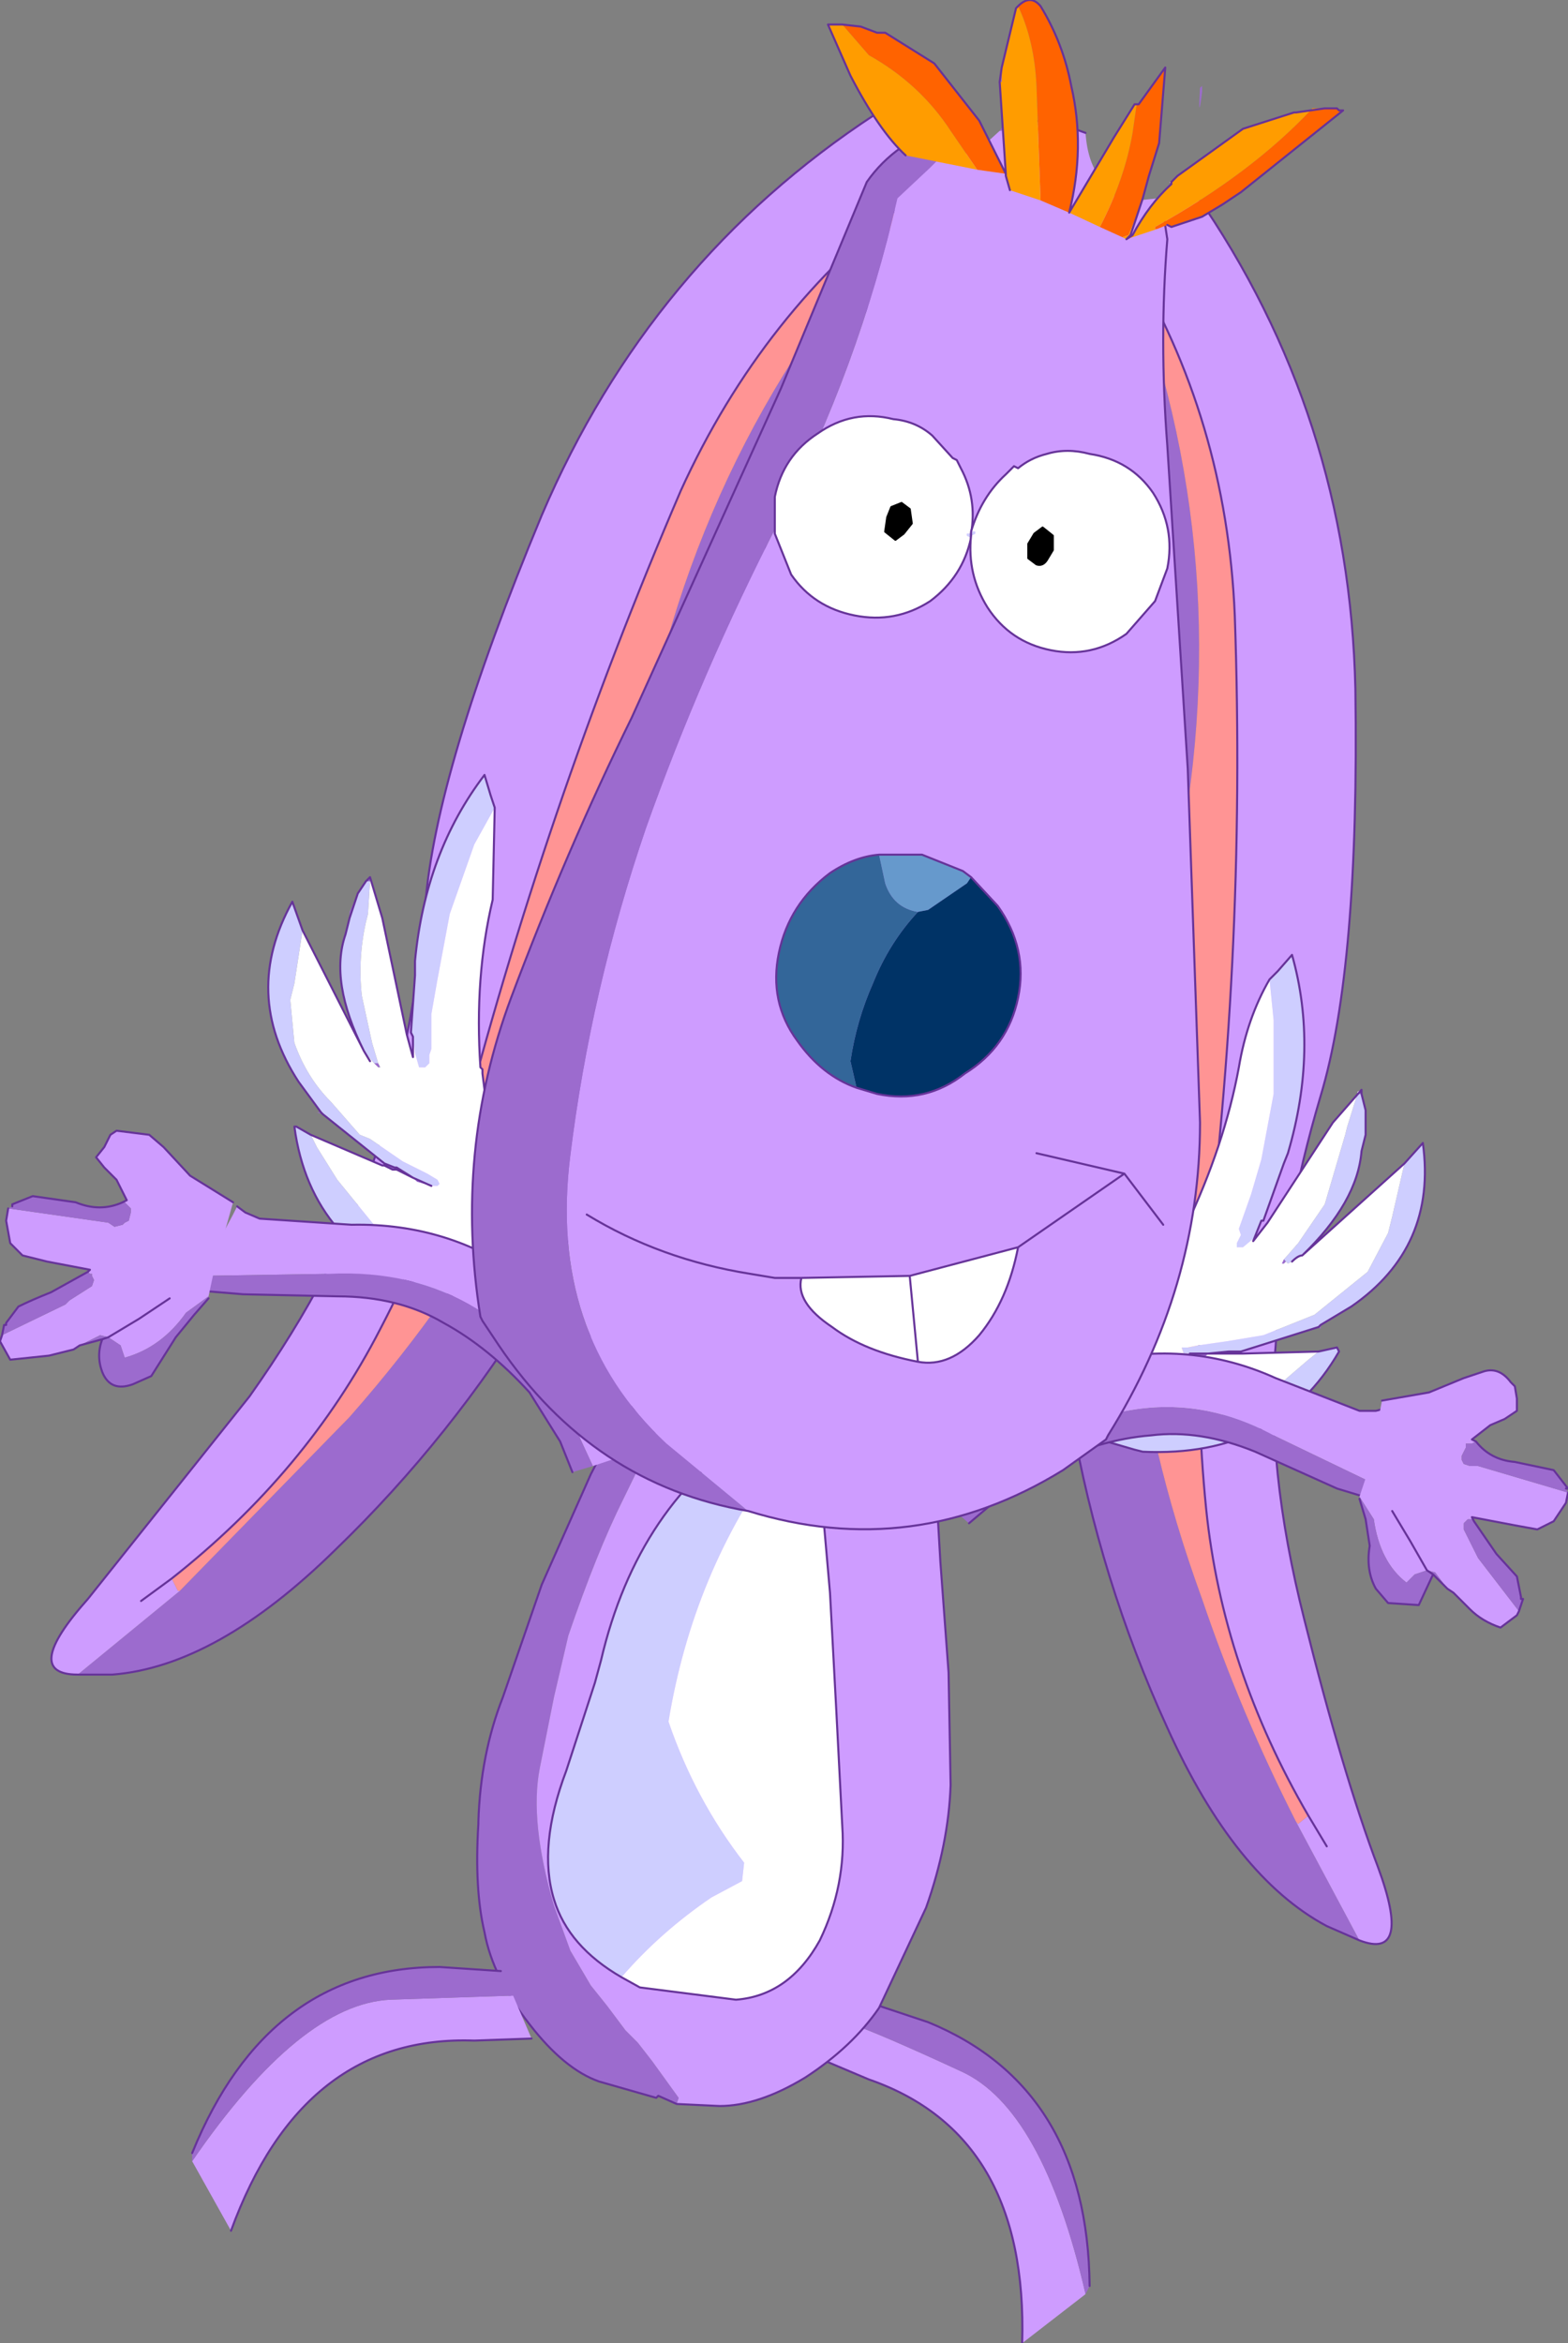 <?xml version="1.0" encoding="UTF-8" standalone="no"?>
<svg xmlns:xlink="http://www.w3.org/1999/xlink" height="57.3px" width="38.35px" xmlns="http://www.w3.org/2000/svg">
  <rect width="100%" height="100%" fill="#808080" stroke="none"/>
  <g transform="matrix(1.0, 0.0, 0.0, 1.0, -167.3, -27.2)">
    <path d="M188.0 76.65 Q188.75 76.9 190.8 77.85 192.8 78.75 193.85 83.3 L192.3 84.5 Q192.45 79.4 188.55 78.05 L187.25 77.5 188.0 76.65" fill="#ce9cff" fill-rule="evenodd" stroke="none"/>
    <path d="M193.85 83.3 Q192.8 78.75 190.8 77.85 188.75 76.9 188.0 76.65 L188.5 76.15 190.0 76.65 Q193.9 78.25 193.95 83.1 L193.85 83.3" fill="#9c6bce" fill-rule="evenodd" stroke="none"/>
    <path d="M187.25 77.5 L188.55 78.05 Q192.45 79.4 192.3 84.5 M193.95 83.1 Q193.9 78.25 190.0 76.65 L188.5 76.15" fill="none" stroke="#663399" stroke-linecap="round" stroke-linejoin="round" stroke-width="0.05"/>
    <path d="M191.7 31.7 Q188.5 34.05 186.75 37.55 186.1 38.95 186.05 40.3 185.6 48.75 181.9 56.35 L180.45 58.9 Q178.35 62.35 175.5 65.1 172.6 67.95 170.05 68.15 L169.2 68.15 171.7 66.1 175.85 61.85 Q178.45 58.9 180.1 55.75 182.0 50.9 182.95 45.8 184.3 37.95 189.7 32.1 L190.1 31.7 190.95 31.2 191.7 31.7" fill="#9c6bce" fill-rule="evenodd" stroke="none"/>
    <path d="M171.7 66.1 L169.2 68.15 Q167.8 68.15 169.45 66.3 L173.4 61.35 Q175.6 58.25 176.5 55.4 177.4 52.7 177.7 49.35 177.95 46.05 180.55 39.8 183.2 33.6 188.7 30.0 L190.75 31.05 190.1 31.7 189.65 32.0 Q185.95 34.8 183.95 39.2 180.6 47.0 178.5 55.2 177.75 57.5 176.6 59.7 174.8 63.2 171.5 65.8 L171.65 66.1 171.7 66.1 M170.75 66.35 L171.5 65.8 170.75 66.35" fill="#ce9cff" fill-rule="evenodd" stroke="none"/>
    <path d="M189.7 32.1 Q184.3 37.95 182.95 45.8 182.0 50.9 180.1 55.75 178.45 58.9 175.85 61.85 L171.7 66.1 171.65 66.1 171.5 65.8 Q174.8 63.2 176.6 59.7 177.75 57.5 178.5 55.2 180.6 47.0 183.95 39.2 185.95 34.8 189.65 32.0 L189.7 32.1" fill="#ff9494" fill-rule="evenodd" stroke="none"/>
    <path d="M169.2 68.15 L170.05 68.15 Q172.6 67.95 175.5 65.1 178.35 62.35 180.45 58.9 L181.9 56.35 Q185.6 48.75 186.05 40.3 186.1 38.95 186.75 37.55 188.5 34.05 191.7 31.7 M190.95 31.2 L190.1 31.7 189.65 32.0 Q185.95 34.8 183.95 39.2 180.6 47.0 178.5 55.2 177.75 57.5 176.6 59.7 174.8 63.2 171.5 65.8 L170.75 66.35 M169.2 68.15 Q167.8 68.15 169.45 66.3 L173.4 61.35 Q175.6 58.25 176.5 55.4 177.4 52.7 177.7 49.35 177.95 46.05 180.55 39.8 183.2 33.6 188.7 30.0" fill="none" stroke="#663399" stroke-linecap="round" stroke-linejoin="round" stroke-width="0.05"/>
    <path d="M179.3 46.65 L179.4 46.95 178.9 47.85 178.3 49.55 178.0 51.15 177.85 52.0 177.85 52.85 177.8 53.0 177.8 53.2 177.7 53.3 177.55 53.3 177.45 52.95 177.4 52.55 177.35 52.45 177.45 51.05 177.45 50.7 Q177.7 48.05 179.15 46.15 L179.3 46.65 M179.5 58.85 L179.5 59.0 178.2 58.85 178.0 58.8 Q174.9 57.75 174.5 54.75 L174.55 54.75 174.9 54.95 175.05 55.25 175.55 56.05 176.65 57.4 177.35 57.9 177.6 58.05 178.1 58.3 178.85 58.45 179.4 58.55 179.5 58.85 M176.7 55.65 L175.2 54.45 175.15 54.4 174.6 53.65 Q173.2 51.5 174.45 49.25 L174.7 49.95 174.5 51.25 174.4 51.65 174.5 52.7 Q174.8 53.55 175.4 54.15 L176.1 54.95 176.35 55.05 177.15 55.6 177.75 55.9 178.0 56.05 178.05 56.15 178.0 56.2 177.85 56.2 177.4 56.0 177.0 55.75 176.95 55.75 176.7 55.65 M176.2 52.9 Q175.35 51.2 175.75 50.05 L175.85 49.65 176.05 49.05 176.25 48.75 176.35 48.75 176.3 49.55 176.25 49.75 Q176.05 50.65 176.15 51.55 L176.4 52.7 176.55 53.2 176.45 53.2 176.2 52.9" fill="#ceceff" fill-rule="evenodd" stroke="none"/>
    <path d="M179.4 46.95 L179.3 46.65 179.4 46.95 M176.65 55.7 L176.7 55.65 176.95 55.75 176.9 55.8 176.7 55.7 176.65 55.7 M175.2 54.45 L175.05 54.4 175.15 54.4 175.2 54.45 M175.85 49.65 L175.85 49.5 176.05 49.05 175.85 49.65 M176.25 48.75 L176.35 48.65 176.35 48.7 176.35 48.75 176.25 48.75 M176.55 53.2 L176.6 53.3 176.55 53.3 176.5 53.25 176.45 53.2 176.55 53.2 M177.85 56.2 L177.5 56.1 177.4 56.0 177.85 56.2" fill="#9c6bce" fill-rule="evenodd" stroke="none"/>
    <path d="M177.4 52.55 L177.45 52.95 177.55 53.3 177.7 53.3 177.8 53.2 177.8 53.0 177.85 52.85 177.85 52.0 178.0 51.15 178.3 49.55 178.9 47.85 179.4 46.95 179.35 49.2 Q178.9 51.1 179.05 53.3 L179.1 53.35 179.1 53.45 179.2 54.25 179.15 56.75 179.5 58.85 179.4 58.55 178.85 58.45 178.1 58.3 177.6 58.05 177.35 57.9 176.65 57.4 175.55 56.05 175.05 55.25 174.9 54.95 176.65 55.7 176.7 55.7 176.9 55.8 177.0 55.8 177.4 56.0 177.5 56.1 177.85 56.2 178.0 56.2 178.05 56.15 178.0 56.05 177.75 55.9 177.15 55.6 176.35 55.05 176.1 54.95 175.4 54.15 Q174.8 53.55 174.5 52.7 L174.4 51.65 174.5 51.25 174.7 49.95 176.2 52.9 176.35 53.15 176.2 52.9 176.45 53.2 176.5 53.25 176.55 53.3 176.6 53.3 176.55 53.2 176.4 52.7 176.15 51.55 Q176.05 50.65 176.25 49.75 L176.3 49.55 176.35 48.75 176.35 48.7 176.35 48.65 176.65 49.65 177.25 52.5 177.4 53.05 177.4 52.55" fill="#ffffff" fill-rule="evenodd" stroke="none"/>
    <path d="M179.3 46.65 L179.4 46.95 179.35 49.2 Q178.9 51.1 179.05 53.3 L179.1 53.35 179.1 53.45 179.2 54.25 M179.3 46.65 L179.15 46.15 Q177.7 48.05 177.45 50.7 L177.45 51.05 177.35 52.45 177.4 52.55 177.4 53.05 177.25 52.5 176.65 49.65 176.35 48.65 176.25 48.75 176.05 49.05 175.85 49.65 175.75 50.05 Q175.35 51.2 176.2 52.9 L176.35 53.15 176.2 52.9 174.7 49.95 174.45 49.25 Q173.2 51.5 174.6 53.65 L175.15 54.4 175.2 54.45 175.15 54.4 M179.5 59.0 L178.2 58.85 178.0 58.8 Q174.9 57.75 174.5 54.75 L174.55 54.75 174.9 54.95 176.65 55.7 176.7 55.7 176.9 55.8 177.0 55.8 177.4 56.0 177.0 55.75 176.95 55.75 176.7 55.65 175.2 54.45 M177.4 56.0 L177.85 56.2" fill="none" stroke="#663399" stroke-linecap="round" stroke-linejoin="round" stroke-width="0.05"/>
    <path d="M200.55 74.65 L199.0 71.75 Q197.65 69.1 196.7 66.3 195.35 62.6 195.0 59.05 195.0 53.85 196.0 48.8 197.7 40.95 194.8 33.55 L194.6 33.05 194.0 32.2 193.1 32.5 Q195.25 35.8 195.55 39.75 195.65 41.2 195.2 42.5 192.5 50.6 193.1 59.0 L193.5 61.85 Q194.2 65.85 195.85 69.45 197.5 73.1 199.75 74.3 L200.55 74.65" fill="#9c6bce" fill-rule="evenodd" stroke="none"/>
    <path d="M199.75 72.35 L199.3 71.6 199.75 72.35 M199.3 71.6 L199.05 71.8 199.0 71.75 200.55 74.65 Q201.85 75.15 201.0 72.85 200.15 70.6 199.2 66.8 198.25 63.05 198.5 60.1 198.65 57.2 199.6 54.0 200.55 50.85 200.45 44.05 200.3 37.35 196.55 31.95 L194.2 32.2 194.6 33.05 194.9 33.5 Q197.3 37.45 197.5 42.25 197.8 50.8 196.65 59.15 196.55 61.6 196.8 64.1 197.2 68.0 199.3 71.6" fill="#ce9cff" fill-rule="evenodd" stroke="none"/>
    <path d="M199.0 71.75 L199.05 71.8 199.3 71.6 Q197.2 68.0 196.8 64.1 196.55 61.6 196.65 59.15 197.8 50.8 197.5 42.25 197.3 37.45 194.9 33.5 L194.8 33.55 Q197.7 40.95 196.0 48.8 195.0 53.85 195.0 59.05 195.35 62.6 196.7 66.3 197.65 69.1 199.0 71.75" fill="#ff9494" fill-rule="evenodd" stroke="none"/>
    <path d="M199.3 71.6 L199.75 72.35 M199.3 71.6 Q197.2 68.0 196.8 64.1 196.55 61.6 196.65 59.15 197.8 50.8 197.5 42.25 197.3 37.45 194.9 33.5 L194.6 33.05 194.0 32.2 M196.55 31.95 Q200.3 37.35 200.45 44.05 200.55 50.85 199.6 54.0 198.65 57.2 198.5 60.1 198.25 63.05 199.2 66.8 200.15 70.6 201.0 72.85 201.85 75.15 200.55 74.65 L199.75 74.3 Q197.5 73.1 195.85 69.45 194.2 65.85 193.5 61.85 L193.1 59.0 Q192.5 50.6 195.2 42.5 195.65 41.2 195.55 39.75 195.25 35.8 193.1 32.5" fill="none" stroke="#663399" stroke-linecap="round" stroke-linejoin="round" stroke-width="0.05"/>
    <path d="M198.55 50.95 L198.35 51.15 198.45 52.15 198.45 53.95 198.15 55.55 197.9 56.4 197.6 57.25 197.65 57.4 197.55 57.6 197.55 57.7 197.7 57.7 198.0 57.45 198.15 57.05 198.2 57.05 198.7 55.65 198.8 55.4 Q199.55 52.85 198.9 50.55 L198.55 50.95 M193.85 62.15 L193.85 62.3 195.05 62.65 195.25 62.7 Q198.55 62.85 200.05 60.25 L200.0 60.15 199.55 60.25 199.3 60.45 198.6 61.05 197.0 61.9 196.2 62.1 195.95 62.15 195.35 62.2 194.6 62.05 194.05 61.95 193.85 62.15 M197.65 60.25 L199.55 59.65 199.6 59.6 200.35 59.15 Q202.45 57.7 202.1 55.15 L201.65 55.65 201.35 56.95 201.25 57.35 200.75 58.3 199.45 59.35 198.45 59.75 198.2 59.85 197.3 60.0 196.6 60.1 196.35 60.15 196.2 60.15 196.25 60.3 196.4 60.3 196.85 60.3 197.35 60.25 197.4 60.25 197.65 60.25 M199.15 57.9 Q200.5 56.6 200.6 55.35 L200.7 54.95 200.7 54.35 200.6 53.95 200.5 53.95 200.25 54.75 200.2 54.95 199.7 56.65 199.05 57.6 198.7 58.0 198.8 58.1 199.15 57.9" fill="#ceceff" fill-rule="evenodd" stroke="none"/>
    <path d="M198.35 51.15 L198.55 50.95 198.35 51.15 M197.7 60.3 L197.65 60.25 197.4 60.25 197.45 60.3 197.65 60.3 197.7 60.3 M199.55 59.65 L199.6 59.7 199.6 59.6 199.55 59.65 M200.7 54.95 L200.7 54.8 200.7 54.35 200.7 54.95 M200.6 53.95 L200.6 53.85 200.5 53.9 200.5 53.95 200.6 53.95 M198.7 58.0 L198.65 58.1 198.7 58.1 198.75 58.05 198.8 58.1 198.7 58.0 M196.4 60.3 L196.75 60.4 196.85 60.3 196.4 60.3" fill="#9c6bce" fill-rule="evenodd" stroke="none"/>
    <path d="M198.15 57.05 L198.0 57.45 197.7 57.7 197.55 57.7 197.55 57.6 197.65 57.4 197.6 57.25 197.9 56.4 198.15 55.55 198.45 53.95 198.45 52.15 198.35 51.15 Q197.8 52.1 197.6 53.3 197.25 55.2 196.3 57.2 L196.25 57.25 196.25 57.35 195.85 58.05 195.0 60.35 193.85 62.15 194.05 61.95 194.6 62.05 195.35 62.2 195.95 62.15 196.2 62.1 197.0 61.9 198.6 61.05 199.3 60.45 199.55 60.25 197.7 60.3 197.65 60.3 197.45 60.3 197.35 60.3 196.85 60.3 196.75 60.4 196.4 60.3 196.25 60.3 196.2 60.15 196.35 60.15 196.6 60.1 197.3 60.0 198.2 59.85 198.45 59.75 199.45 59.35 200.75 58.3 201.25 57.35 201.35 56.95 201.65 55.65 199.15 57.9 Q199.05 57.9 198.9 58.05 199.05 57.9 199.15 57.9 L198.8 58.1 198.75 58.05 198.7 58.1 198.65 58.1 198.7 58.0 199.05 57.6 199.7 56.65 200.2 54.95 200.25 54.75 200.5 53.95 200.5 53.9 200.6 53.85 199.9 54.65 198.3 57.1 197.95 57.55 198.15 57.05" fill="#ffffff" fill-rule="evenodd" stroke="none"/>
    <path d="M198.55 50.95 L198.35 51.15 Q197.8 52.1 197.6 53.3 197.25 55.2 196.3 57.2 L196.25 57.25 196.25 57.35 195.85 58.05 M198.55 50.95 L198.9 50.55 Q199.55 52.85 198.8 55.4 L198.7 55.65 198.2 57.05 198.15 57.05 197.95 57.55 198.3 57.1 199.9 54.65 200.6 53.85 200.6 53.95 200.7 54.35 200.7 54.95 200.6 55.35 Q200.5 56.6 199.15 57.9 199.05 57.9 198.9 58.05 199.05 57.9 199.15 57.9 L201.65 55.65 202.1 55.15 Q202.45 57.7 200.35 59.15 L199.6 59.6 199.55 59.65 199.6 59.6 M193.85 62.3 L195.05 62.65 195.25 62.7 Q198.55 62.85 200.05 60.25 L200.0 60.15 199.55 60.25 197.7 60.3 197.65 60.3 197.45 60.3 197.35 60.3 196.85 60.3 196.4 60.3 M197.65 60.25 L199.55 59.65 M197.35 60.25 L196.85 60.3 M197.4 60.25 L197.65 60.25 M197.4 60.25 L197.35 60.25" fill="none" stroke="#663399" stroke-linecap="round" stroke-linejoin="round" stroke-width="0.05"/>
    <path d="M183.85 78.65 L183.4 78.45 183.35 78.5 181.95 78.1 Q181.1 77.8 180.25 76.7 179.35 75.55 179.15 74.45 178.9 73.4 179.0 71.8 L179.0 71.75 Q179.05 70.1 179.6 68.7 L180.55 65.95 181.75 63.25 183.15 60.55 Q183.85 59.15 184.25 58.65 L184.9 57.9 185.25 57.45 185.85 56.9 186.0 56.85 186.1 56.75 186.15 56.7 186.3 56.45 186.85 55.15 187.0 54.85 187.4 53.9 187.45 53.9 187.9 53.85 187.8 54.65 187.5 56.0 Q187.4 57.15 186.4 57.9 185.35 58.65 185.15 59.15 L184.4 60.3 183.55 61.8 182.55 63.85 Q181.9 65.15 181.2 67.2 L180.85 68.7 180.5 70.45 Q180.25 71.75 180.85 73.8 L181.25 74.9 181.75 75.75 182.15 76.25 182.6 76.85 182.9 77.15 183.25 77.6 183.9 78.5 183.85 78.65 M186.1 56.75 L186.3 56.45 186.1 56.75" fill="#9c6bce" fill-rule="evenodd" stroke="none"/>
    <path d="M187.9 53.85 Q188.75 53.9 188.6 55.35 188.4 56.95 188.85 57.45 L189.4 58.1 189.55 58.8 189.9 60.5 190.15 62.8 190.3 65.4 190.5 68.1 190.55 70.85 Q190.5 72.3 189.95 73.85 L188.8 76.3 Q188.15 77.25 187.0 78.0 185.85 78.7 184.9 78.7 L183.85 78.65 183.9 78.5 183.25 77.6 182.9 77.15 182.6 76.85 182.15 76.25 181.75 75.75 181.25 74.9 180.85 73.8 Q180.25 71.75 180.5 70.45 L180.85 68.7 181.2 67.2 Q181.9 65.15 182.55 63.85 L183.55 61.8 184.4 60.3 185.15 59.15 Q185.35 58.65 186.4 57.9 187.4 57.15 187.5 56.0 L187.8 54.65 187.9 53.85 M186.3 56.45 L186.55 55.9 187.0 54.85 186.85 55.15 186.3 56.45" fill="#ce9cff" fill-rule="evenodd" stroke="none"/>
    <path d="M187.9 53.85 Q188.75 53.9 188.6 55.35 188.4 56.95 188.85 57.45 L189.4 58.1 189.55 58.8 189.9 60.5 190.15 62.8 190.3 65.4 190.5 68.1 190.55 70.85 Q190.5 72.3 189.95 73.85 L188.8 76.3 Q188.15 77.25 187.0 78.0 185.85 78.7 184.9 78.7 L183.85 78.65 183.4 78.45 183.35 78.5 181.95 78.1 Q181.1 77.8 180.25 76.7 179.35 75.55 179.15 74.45 178.9 73.4 179.0 71.8 L179.0 71.75 Q179.05 70.1 179.6 68.7 L180.55 65.95 181.75 63.25 183.15 60.55 Q183.85 59.15 184.25 58.65 L184.9 57.9 185.25 57.45 185.85 56.9 186.0 56.85 186.1 56.75 186.3 56.45 186.55 55.9 187.0 54.85 187.4 53.9 187.45 53.9 187.9 53.85 Z" fill="none" stroke="#663399" stroke-linecap="round" stroke-linejoin="round" stroke-width="0.05"/>
    <path d="M181.8 63.05 L181.5 62.4 181.25 61.75 Q180.6 60.25 178.95 59.2 177.4 58.25 175.35 58.35 L172.2 58.4 173.0 56.9 173.1 56.7 173.3 56.85 173.65 57.0 175.9 57.15 Q178.3 57.1 180.2 58.5 182.15 59.95 182.6 61.1 L183.15 62.6 181.8 63.05" fill="#ce9cff" fill-rule="evenodd" stroke="none"/>
    <path d="M172.2 58.4 L175.35 58.35 Q177.4 58.25 178.95 59.2 180.6 60.25 181.25 61.75 L181.5 62.4 181.8 63.05 181.3 63.2 181.0 62.45 180.25 61.25 Q179.25 60.15 178.15 59.55 177.05 58.9 175.55 58.9 L173.25 58.85 172.05 58.75 172.2 58.4 M173.65 57.0 L173.3 56.85 173.65 57.0" fill="#9c6bce" fill-rule="evenodd" stroke="none"/>
    <path d="M172.05 58.75 L173.25 58.85 175.55 58.9 Q177.05 58.9 178.15 59.55 179.25 60.15 180.25 61.25 L181.0 62.45 181.3 63.2 M183.15 62.6 L182.6 61.1 Q182.15 59.95 180.2 58.5 178.3 57.1 175.9 57.15 L173.65 57.0 173.3 56.85 173.1 56.7" fill="none" stroke="#663399" stroke-linecap="round" stroke-linejoin="round" stroke-width="0.05"/>
    <path d="M173.0 56.6 L172.55 58.2 172.4 58.9 171.85 59.3 Q171.25 60.15 170.35 60.4 L170.25 60.1 169.95 59.9 169.75 59.85 169.25 60.1 169.1 60.2 168.5 60.35 167.55 60.45 167.3 60.0 167.35 59.85 168.9 59.1 169.0 59.0 169.55 58.65 169.6 58.5 169.55 58.4 169.55 58.35 169.5 58.35 169.45 58.3 169.5 58.25 168.45 58.05 167.85 57.9 167.55 57.6 167.45 57.05 167.5 56.75 169.95 57.1 170.1 57.2 170.3 57.15 170.35 57.1 170.45 57.05 170.5 56.85 170.5 56.75 170.35 56.6 170.3 56.6 170.4 56.55 170.15 56.05 169.85 55.75 169.65 55.5 169.85 55.25 170.0 54.95 170.15 54.85 170.95 54.95 171.3 55.25 171.95 55.95 173.0 56.6 M171.45 58.95 L170.7 59.45 169.95 59.9 170.7 59.45 171.45 58.95" fill="#ce9cff" fill-rule="evenodd" stroke="none"/>
    <path d="M172.4 58.9 L172.4 58.95 172.05 59.35 171.6 59.9 171.0 60.85 170.55 61.05 Q170.0 61.25 169.8 60.75 169.65 60.35 169.8 59.95 L169.25 60.1 169.75 59.85 169.95 59.9 170.25 60.1 170.35 60.4 Q171.25 60.15 171.85 59.3 L172.4 58.9 M167.35 59.85 L167.4 59.6 167.45 59.6 167.45 59.55 167.75 59.15 Q168.05 59.0 168.55 58.8 L169.45 58.3 169.5 58.35 169.55 58.35 169.55 58.4 169.6 58.5 169.55 58.65 169.0 59.0 168.9 59.1 167.35 59.85 M167.5 56.75 L167.6 56.7 167.6 56.65 168.1 56.45 169.15 56.6 Q169.75 56.85 170.3 56.6 L170.35 56.6 170.5 56.75 170.5 56.85 170.45 57.05 170.35 57.1 170.3 57.15 170.1 57.2 169.95 57.1 167.5 56.75 M169.8 59.95 L169.95 59.9 169.8 59.95" fill="#9c6bce" fill-rule="evenodd" stroke="none"/>
    <path d="M172.4 58.95 L172.05 59.35 171.6 59.9 171.0 60.85 170.55 61.05 Q170.0 61.25 169.8 60.75 169.65 60.35 169.8 59.95 L169.25 60.1 169.1 60.2 168.5 60.35 167.55 60.45 167.3 60.0 167.35 59.85 167.4 59.6 167.45 59.6 167.45 59.55 167.75 59.15 Q168.05 59.0 168.55 58.8 L169.45 58.3 169.5 58.25 168.45 58.05 167.85 57.9 167.55 57.6 167.45 57.05 167.5 56.75 M167.6 56.7 L167.6 56.65 168.1 56.45 169.15 56.6 Q169.75 56.85 170.3 56.6 L170.4 56.55 170.15 56.05 169.85 55.75 169.65 55.5 169.85 55.25 170.0 54.95 170.15 54.85 170.95 54.95 171.3 55.25 171.95 55.95 173.0 56.6 M169.95 59.9 L169.8 59.95 M169.95 59.9 L170.7 59.45 171.45 58.95" fill="none" stroke="#663399" stroke-linecap="round" stroke-linejoin="round" stroke-width="0.05"/>
    <path d="M189.65 63.15 L189.7 63.2 190.65 64.15 191.25 63.65 191.7 63.2 Q193.0 61.95 194.85 61.7 196.7 61.35 198.45 62.3 L201.15 63.6 201.15 63.55 201.15 61.9 201.15 61.65 200.95 61.7 200.55 61.7 198.5 60.9 Q196.4 59.95 194.1 60.5 191.7 61.1 190.85 62.0 L189.65 63.15" fill="#ce9cff" fill-rule="evenodd" stroke="none"/>
    <path d="M200.55 61.7 L200.95 61.7 200.55 61.7 M201.15 63.6 L198.45 62.3 Q196.7 61.35 194.85 61.7 193.0 61.95 191.7 63.2 L191.25 63.65 190.65 64.15 191.0 64.45 191.65 63.9 192.85 63.05 Q194.2 62.4 195.45 62.3 196.65 62.15 198.0 62.7 L200.0 63.6 201.15 63.95 201.15 63.6" fill="#9c6bce" fill-rule="evenodd" stroke="none"/>
    <path d="M189.65 63.15 L190.85 62.0 Q191.7 61.1 194.1 60.5 196.4 59.95 198.5 60.9 L200.55 61.7 200.95 61.7 201.15 61.65 M191.0 64.45 L191.65 63.9 192.85 63.05 Q194.2 62.4 195.45 62.3 196.65 62.15 198.0 62.7 L200.0 63.6 201.15 63.95" fill="none" stroke="#663399" stroke-linecap="round" stroke-linejoin="round" stroke-width="0.05"/>
    <path d="M203.4 62.45 L203.3 62.4 203.75 62.05 204.1 61.9 204.4 61.7 204.4 61.4 204.35 61.1 204.25 61.0 Q203.95 60.6 203.55 60.75 L203.1 60.9 202.25 61.25 201.1 61.45 200.8 63.05 200.55 63.8 200.9 64.35 Q201.05 65.4 201.7 65.9 L201.9 65.7 202.2 65.6 202.4 65.65 202.7 66.05 202.85 66.15 203.25 66.55 Q203.55 66.85 204.0 67.0 L204.4 66.7 204.45 66.6 203.45 65.3 203.4 65.2 203.1 64.6 203.1 64.45 203.2 64.35 203.25 64.35 203.3 64.35 203.35 64.4 203.3 64.3 204.35 64.5 204.9 64.6 205.3 64.4 205.6 63.95 205.65 63.7 203.45 63.05 203.25 63.05 203.1 63.0 203.05 62.9 203.05 62.8 203.15 62.6 203.15 62.5 203.3 62.5 203.4 62.45 M201.35 64.15 L201.8 64.9 202.2 65.6 201.8 64.9 201.35 64.15" fill="#ce9cff" fill-rule="evenodd" stroke="none"/>
    <path d="M200.55 63.8 L200.55 63.85 200.7 64.35 200.8 65.0 Q200.7 65.6 200.95 66.05 L201.25 66.4 202.0 66.45 202.35 65.7 202.7 66.05 202.4 65.65 202.2 65.6 201.9 65.7 201.7 65.9 Q201.05 65.4 200.9 64.35 L200.55 63.8 M204.45 66.6 L204.55 66.3 204.5 66.3 204.5 66.25 204.4 65.75 203.9 65.2 203.35 64.4 203.3 64.35 203.25 64.35 203.2 64.35 203.1 64.45 203.1 64.6 203.4 65.2 203.45 65.3 204.45 66.6 M205.65 63.7 L205.6 63.6 205.65 63.6 205.3 63.15 204.35 62.95 Q203.75 62.9 203.4 62.45 L203.3 62.5 203.15 62.5 203.15 62.6 203.05 62.8 203.05 62.9 203.1 63.0 203.25 63.05 203.45 63.05 205.65 63.7 M202.35 65.7 L202.2 65.6 202.35 65.7" fill="#9c6bce" fill-rule="evenodd" stroke="none"/>
    <path d="M203.4 62.45 L203.3 62.4 203.75 62.05 204.1 61.9 204.4 61.7 204.4 61.4 204.35 61.1 204.25 61.0 Q203.95 60.6 203.55 60.75 L203.1 60.9 202.25 61.25 201.1 61.45 M200.55 63.85 L200.7 64.35 200.8 65.0 Q200.7 65.6 200.95 66.05 L201.25 66.4 202.0 66.45 202.35 65.7 202.7 66.05 202.85 66.15 203.25 66.55 Q203.55 66.85 204.0 67.0 L204.4 66.7 204.45 66.6 204.55 66.3 204.5 66.3 204.5 66.25 204.4 65.75 203.9 65.2 203.35 64.4 203.3 64.3 204.35 64.5 204.9 64.6 205.3 64.4 205.6 63.95 205.65 63.7 M205.6 63.6 L205.65 63.6 205.3 63.15 204.35 62.95 Q203.75 62.9 203.4 62.45 M202.2 65.6 L202.35 65.7 M202.2 65.6 L201.8 64.9 201.35 64.15" fill="none" stroke="#663399" stroke-linecap="round" stroke-linejoin="round" stroke-width="0.05"/>
    <path d="M182.5 75.55 Q181.2 74.8 180.85 73.65 180.45 72.35 181.15 70.5 L181.85 68.35 182.0 67.8 Q182.9 63.95 185.85 62.1 L186.4 62.3 186.35 62.8 Q184.25 65.65 183.65 69.3 184.3 71.2 185.5 72.75 L185.45 73.2 184.7 73.6 Q183.45 74.45 182.5 75.55" fill="#ceceff" fill-rule="evenodd" stroke="none"/>
    <path d="M186.4 62.3 Q187.05 62.6 187.35 63.3 L187.6 66.15 187.75 68.95 187.9 71.85 Q188.0 73.3 187.35 74.65 186.6 76.0 185.3 76.1 L182.95 75.8 182.5 75.55 Q183.45 74.45 184.7 73.6 L185.45 73.2 185.5 72.75 Q184.3 71.2 183.65 69.3 184.25 65.65 186.35 62.8 L186.4 62.3" fill="#ffffff" fill-rule="evenodd" stroke="none"/>
    <path d="M186.4 62.3 Q187.05 62.6 187.35 63.3 L187.6 66.15 187.75 68.95 187.9 71.85 Q188.0 73.3 187.35 74.65 186.6 76.0 185.3 76.1 L182.95 75.8 182.5 75.55 Q181.2 74.8 180.85 73.65 180.45 72.35 181.15 70.5 L181.85 68.35 182.0 67.8 Q182.9 63.95 185.85 62.1 L186.4 62.3 Z" fill="none" stroke="#663399" stroke-linecap="round" stroke-linejoin="round" stroke-width="0.05"/>
    <path d="M195.75 32.4 L195.85 33.05 Q195.65 35.5 195.85 38.1 L196.35 46.0 196.65 54.65 Q196.65 58.7 194.4 62.3 L194.35 62.4 193.3 63.15 Q189.65 65.4 185.6 64.15 L183.6 62.5 Q180.7 59.8 181.25 55.45 181.75 51.4 183.1 47.45 184.45 43.65 186.35 39.95 188.3 36.2 189.25 32.05 L190.05 31.3 190.25 31.1 190.4 31.05 191.2 30.9 191.75 30.4 193.15 30.2 193.3 30.25 193.85 30.45 Q193.9 31.2 194.25 31.6 194.65 32.35 195.75 32.4" fill="#ce9cff" fill-rule="evenodd" stroke="none"/>
    <path d="M194.4 62.3 L194.35 62.4 194.4 62.3 M185.6 64.15 Q181.8 63.5 179.5 60.1 L179.1 59.5 179.05 59.4 Q178.4 55.35 179.8 51.6 181.15 48.0 182.75 44.75 L186.4 36.7 188.5 31.65 Q188.85 31.15 189.35 30.8 L190.4 31.05 190.25 31.1 190.05 31.3 189.25 32.05 Q188.3 36.2 186.35 39.95 184.45 43.65 183.1 47.45 181.75 51.4 181.25 55.45 180.7 59.8 183.6 62.5 L185.6 64.15 M191.75 30.4 L191.95 30.1 193.15 30.2 191.75 30.4 M179.05 59.4 L179.1 59.5 179.05 59.4" fill="#9c6bce" fill-rule="evenodd" stroke="none"/>
    <path d="M195.75 32.4 L195.85 33.05 Q195.65 35.5 195.85 38.1 L196.35 46.0 196.65 54.65 Q196.65 58.7 194.4 62.3 L194.35 62.4 193.3 63.15 Q189.65 65.4 185.6 64.15 181.8 63.5 179.5 60.1 L179.1 59.5 179.05 59.4 Q178.4 55.35 179.8 51.6 181.15 48.0 182.75 44.75 L186.4 36.7 188.5 31.65 Q188.85 31.15 189.35 30.8 M191.95 30.1 L193.15 30.2 193.3 30.25 193.85 30.45" fill="none" stroke="#663399" stroke-linecap="round" stroke-linejoin="round" stroke-width="0.05"/>
    <path d="M186.9 58.45 L189.55 58.4 192.2 57.7 Q191.95 59.0 191.25 59.85 190.55 60.65 189.75 60.5 188.45 60.25 187.65 59.65 186.75 59.05 186.9 58.45 M189.55 58.4 L189.75 60.5 189.55 58.4" fill="#ffffff" fill-rule="evenodd" stroke="none"/>
    <path d="M192.65 55.4 L194.8 55.9 195.75 57.15 M186.9 58.45 L186.25 58.45 185.65 58.35 Q183.45 58.0 181.65 56.9 M186.9 58.45 L189.55 58.4 192.2 57.7 194.8 55.9 M189.75 60.5 L189.55 58.4 M192.2 57.7 Q191.95 59.0 191.25 59.85 190.55 60.65 189.75 60.5 188.45 60.25 187.65 59.65 186.75 59.05 186.9 58.45" fill="none" stroke="#663399" stroke-linecap="round" stroke-linejoin="round" stroke-width="0.05"/>
    <path d="M192.2 27.35 Q192.5 27.05 192.75 27.35 193.3 28.25 193.5 29.3 193.85 30.8 193.45 32.4 L192.75 32.1 192.65 29.3 Q192.6 28.2 192.2 27.35 M195.15 29.75 L195.8 28.85 195.65 30.7 195.4 31.5 195.25 32.05 195.15 32.35 194.9 32.95 194.75 33.0 194.2 32.75 Q194.8 31.6 195.0 30.45 L195.1 29.75 195.15 29.75 195.1 29.75 195.15 29.75 M199.7 29.85 L200.0 29.85 200.05 29.9 200.15 29.9 197.65 31.9 197.2 32.2 196.7 32.5 195.95 32.75 195.85 32.7 195.6 32.8 195.55 32.8 195.55 32.75 Q197.9 31.45 199.4 29.85 L199.7 29.85 M191.9 31.5 L191.9 31.45 191.2 31.35 190.55 30.4 Q189.8 29.25 188.55 28.55 L187.9 27.8 188.35 27.85 188.75 28.0 188.9 28.0 188.95 28.0 190.15 28.75 191.25 30.15 191.9 31.45 191.9 31.5" fill="#ff6300" fill-rule="evenodd" stroke="none"/>
    <path d="M191.8 28.85 L192.15 27.4 192.2 27.35 Q192.6 28.2 192.65 29.3 L192.75 32.1 192.0 31.85 191.9 31.5 191.9 31.45 191.75 29.2 191.8 29.2 191.8 28.85 M193.45 32.4 L194.55 30.55 195.05 29.75 195.1 29.75 195.0 30.45 Q194.8 31.6 194.2 32.75 L193.45 32.4 M195.15 32.35 L194.95 32.95 194.85 33.05 194.75 33.0 194.9 32.95 195.15 32.35 M195.0 32.95 Q195.4 32.2 195.95 31.7 L195.95 31.65 196.0 31.6 196.1 31.5 197.7 30.35 198.95 29.95 199.0 29.95 199.7 29.85 199.4 29.85 Q197.9 31.45 195.55 32.75 L195.55 32.8 195.6 32.8 194.85 33.05 195.0 32.95 M191.2 31.35 L189.45 31.0 Q188.8 30.4 188.1 29.05 L187.55 27.8 187.9 27.8 188.55 28.55 Q189.8 29.25 190.55 30.4 L191.2 31.35 M195.1 29.75 L195.05 29.75 195.15 29.75 195.1 29.75" fill="#ff9c00" fill-rule="evenodd" stroke="none"/>
    <path d="M195.95 31.65 L196.1 31.5 196.0 31.6 195.95 31.65 M191.75 29.2 L191.8 28.85 191.8 29.2 191.75 29.2 M196.7 29.3 L196.7 29.45 Q196.6 30.25 196.65 29.35 L196.7 29.3" fill="#9c6bce" fill-rule="evenodd" stroke="none"/>
    <path d="M195.05 29.75 L195.15 29.75 195.05 29.75 M194.95 32.95 L195.0 32.95 194.85 33.05 194.95 32.95 M195.95 31.7 L195.9 31.65 195.95 31.65 195.95 31.7" fill="#ce9cff" fill-rule="evenodd" stroke="none"/>
    <path d="M191.8 28.85 L192.15 27.4 192.2 27.35 Q192.5 27.05 192.75 27.35 193.3 28.25 193.5 29.3 193.85 30.8 193.45 32.4 L194.55 30.55 195.05 29.75 195.1 29.75 195.15 29.75 195.8 28.85 195.65 30.7 195.4 31.5 195.25 32.05 195.15 32.35 194.95 32.95 194.85 33.05 195.0 32.95 Q195.4 32.2 195.95 31.7 L195.95 31.65 196.1 31.5 197.7 30.35 198.95 29.95 199.0 29.95 199.7 29.85 200.0 29.85 200.05 29.9 200.15 29.9 197.65 31.9 197.2 32.2 196.7 32.5 195.95 32.75 195.85 32.7 M192.0 31.85 L191.9 31.5 191.9 31.45 191.75 29.2 191.8 28.85 M189.45 31.0 Q188.8 30.4 188.1 29.05 L187.55 27.8 187.9 27.8 188.35 27.85 188.75 28.0 188.9 28.0 188.95 28.0 190.15 28.75 191.25 30.15 191.9 31.45 M195.15 29.75 L195.05 29.75" fill="none" stroke="#663399" stroke-linecap="round" stroke-linejoin="round" stroke-width="0.05"/>
    <path d="M190.95 48.8 L190.0 49.45 189.75 49.5 Q189.15 49.4 188.95 48.8 L188.8 48.1 189.85 48.1 190.85 48.5 191.05 48.65 190.95 48.8" fill="#6699cc" fill-rule="evenodd" stroke="none"/>
    <path d="M189.75 49.5 Q189.05 50.25 188.65 51.25 188.25 52.15 188.1 53.15 L188.25 53.8 Q187.4 53.5 186.8 52.65 186.1 51.7 186.35 50.5 186.6 49.3 187.6 48.55 188.2 48.15 188.8 48.1 L188.95 48.8 Q189.15 49.4 189.75 49.5" fill="#336699" fill-rule="evenodd" stroke="none"/>
    <path d="M188.25 53.8 L188.1 53.15 Q188.25 52.15 188.65 51.25 189.05 50.25 189.75 49.5 L190.0 49.45 190.95 48.8 191.05 48.65 191.7 49.35 Q192.45 50.4 192.2 51.6 191.95 52.8 190.9 53.45 189.95 54.2 188.75 53.95 L188.25 53.8" fill="#003366" fill-rule="evenodd" stroke="none"/>
    <path d="M188.25 53.8 L188.75 53.95 Q189.95 54.2 190.9 53.45 191.95 52.8 192.2 51.6 192.45 50.4 191.7 49.35 L191.05 48.65 190.85 48.5 189.85 48.1 188.8 48.1 Q188.2 48.15 187.6 48.55 186.6 49.3 186.35 50.5 186.1 51.7 186.8 52.65 187.4 53.5 188.25 53.8 Z" fill="none" stroke="#663399" stroke-linecap="round" stroke-linejoin="round" stroke-width="0.05"/>
    <path d="M190.1 37.85 L190.6 38.4 190.7 38.45 190.8 38.65 Q191.2 39.4 191.05 40.25 L190.95 40.25 190.95 40.3 191.05 40.35 Q190.85 41.3 190.05 41.9 189.2 42.45 188.2 42.25 187.2 42.05 186.65 41.25 L186.25 40.25 186.25 39.35 Q186.45 38.35 187.3 37.8 188.15 37.2 189.15 37.45 189.7 37.5 190.1 37.85" fill="#ffffff" fill-rule="evenodd" stroke="none"/>
    <path d="M191.05 40.35 L190.95 40.3 190.95 40.25 191.05 40.25 191.05 40.35" fill="#ceceff" fill-rule="evenodd" stroke="none"/>
    <path d="M190.1 37.85 Q189.7 37.5 189.15 37.45 188.15 37.2 187.3 37.8 186.45 38.35 186.25 39.35 L186.25 40.25 186.65 41.25 Q187.2 42.05 188.2 42.25 189.2 42.45 190.05 41.9 190.85 41.3 191.05 40.35 L191.05 40.25 Q191.2 39.4 190.8 38.65 L190.7 38.45 190.6 38.4 190.1 37.85 Z" fill="none" stroke="#663399" stroke-linecap="round" stroke-linejoin="round" stroke-width="0.05"/>
    <path d="M189.55 39.65 L189.6 40.0 189.4 40.25 189.2 40.4 188.95 40.2 189.0 39.85 189.1 39.6 189.35 39.5 189.55 39.65" fill="#000000" fill-rule="evenodd" stroke="none"/>
    <path d="M189.55 39.65 L189.6 40.0 189.4 40.25 189.2 40.4 188.95 40.2 189.0 39.85 189.1 39.6 189.35 39.5 189.55 39.65 Z" fill="none" stroke="#000000" stroke-linecap="round" stroke-linejoin="round" stroke-width="0.05"/>
    <path d="M192.2 38.65 L192.1 38.6 191.9 38.8 Q191.3 39.35 191.05 40.2 L191.15 40.2 191.15 40.25 191.05 40.3 Q190.95 41.25 191.45 42.05 192.0 42.9 193.0 43.1 194.0 43.3 194.85 42.7 L195.55 41.9 195.85 41.1 Q196.05 40.1 195.5 39.25 194.95 38.45 193.95 38.3 193.4 38.15 192.9 38.3 192.5 38.4 192.2 38.65" fill="#ffffff" fill-rule="evenodd" stroke="none"/>
    <path d="M191.05 40.2 L191.05 40.3 191.15 40.25 191.15 40.2 191.05 40.2" fill="#ceceff" fill-rule="evenodd" stroke="none"/>
    <path d="M192.2 38.65 L192.1 38.6 191.9 38.8 Q191.3 39.35 191.05 40.2 L191.05 40.3 Q190.95 41.25 191.45 42.05 192.0 42.9 193.0 43.1 194.0 43.3 194.85 42.7 L195.55 41.9 195.85 41.1 Q196.05 40.1 195.5 39.25 194.95 38.45 193.95 38.3 193.4 38.15 192.9 38.3 192.5 38.4 192.2 38.65 Z" fill="none" stroke="#663399" stroke-linecap="round" stroke-linejoin="round" stroke-width="0.05"/>
    <path d="M192.6 40.25 L192.45 40.5 192.45 40.85 192.65 41.0 Q192.8 41.05 192.9 40.9 L193.05 40.65 193.05 40.3 192.8 40.1 192.6 40.25" fill="#000000" fill-rule="evenodd" stroke="none"/>
    <path d="M192.6 40.25 L192.45 40.5 192.45 40.85 192.65 41.0 Q192.8 41.05 192.9 40.9 L193.05 40.65 193.05 40.3 192.8 40.1 192.6 40.25 Z" fill="none" stroke="#000000" stroke-linecap="round" stroke-linejoin="round" stroke-width="0.05"/>
    <path d="M179.85 76.0 L176.85 76.1 Q174.65 76.2 172.0 80.05 L172.95 81.75 Q174.7 76.95 178.9 77.1 L180.3 77.05 179.85 76.0" fill="#ce9cff" fill-rule="evenodd" stroke="none"/>
    <path d="M172.0 80.05 Q174.65 76.2 176.85 76.1 L179.85 76.0 179.55 75.4 178.05 75.3 Q173.85 75.3 172.0 79.85 L172.0 80.05" fill="#9c6bce" fill-rule="evenodd" stroke="none"/>
    <path d="M180.3 77.05 L178.9 77.1 Q174.7 76.95 172.95 81.75 M172.0 79.85 Q173.85 75.3 178.05 75.3 L179.55 75.4" fill="none" stroke="#663399" stroke-linecap="round" stroke-linejoin="round" stroke-width="0.05"/>
  </g>
</svg>
